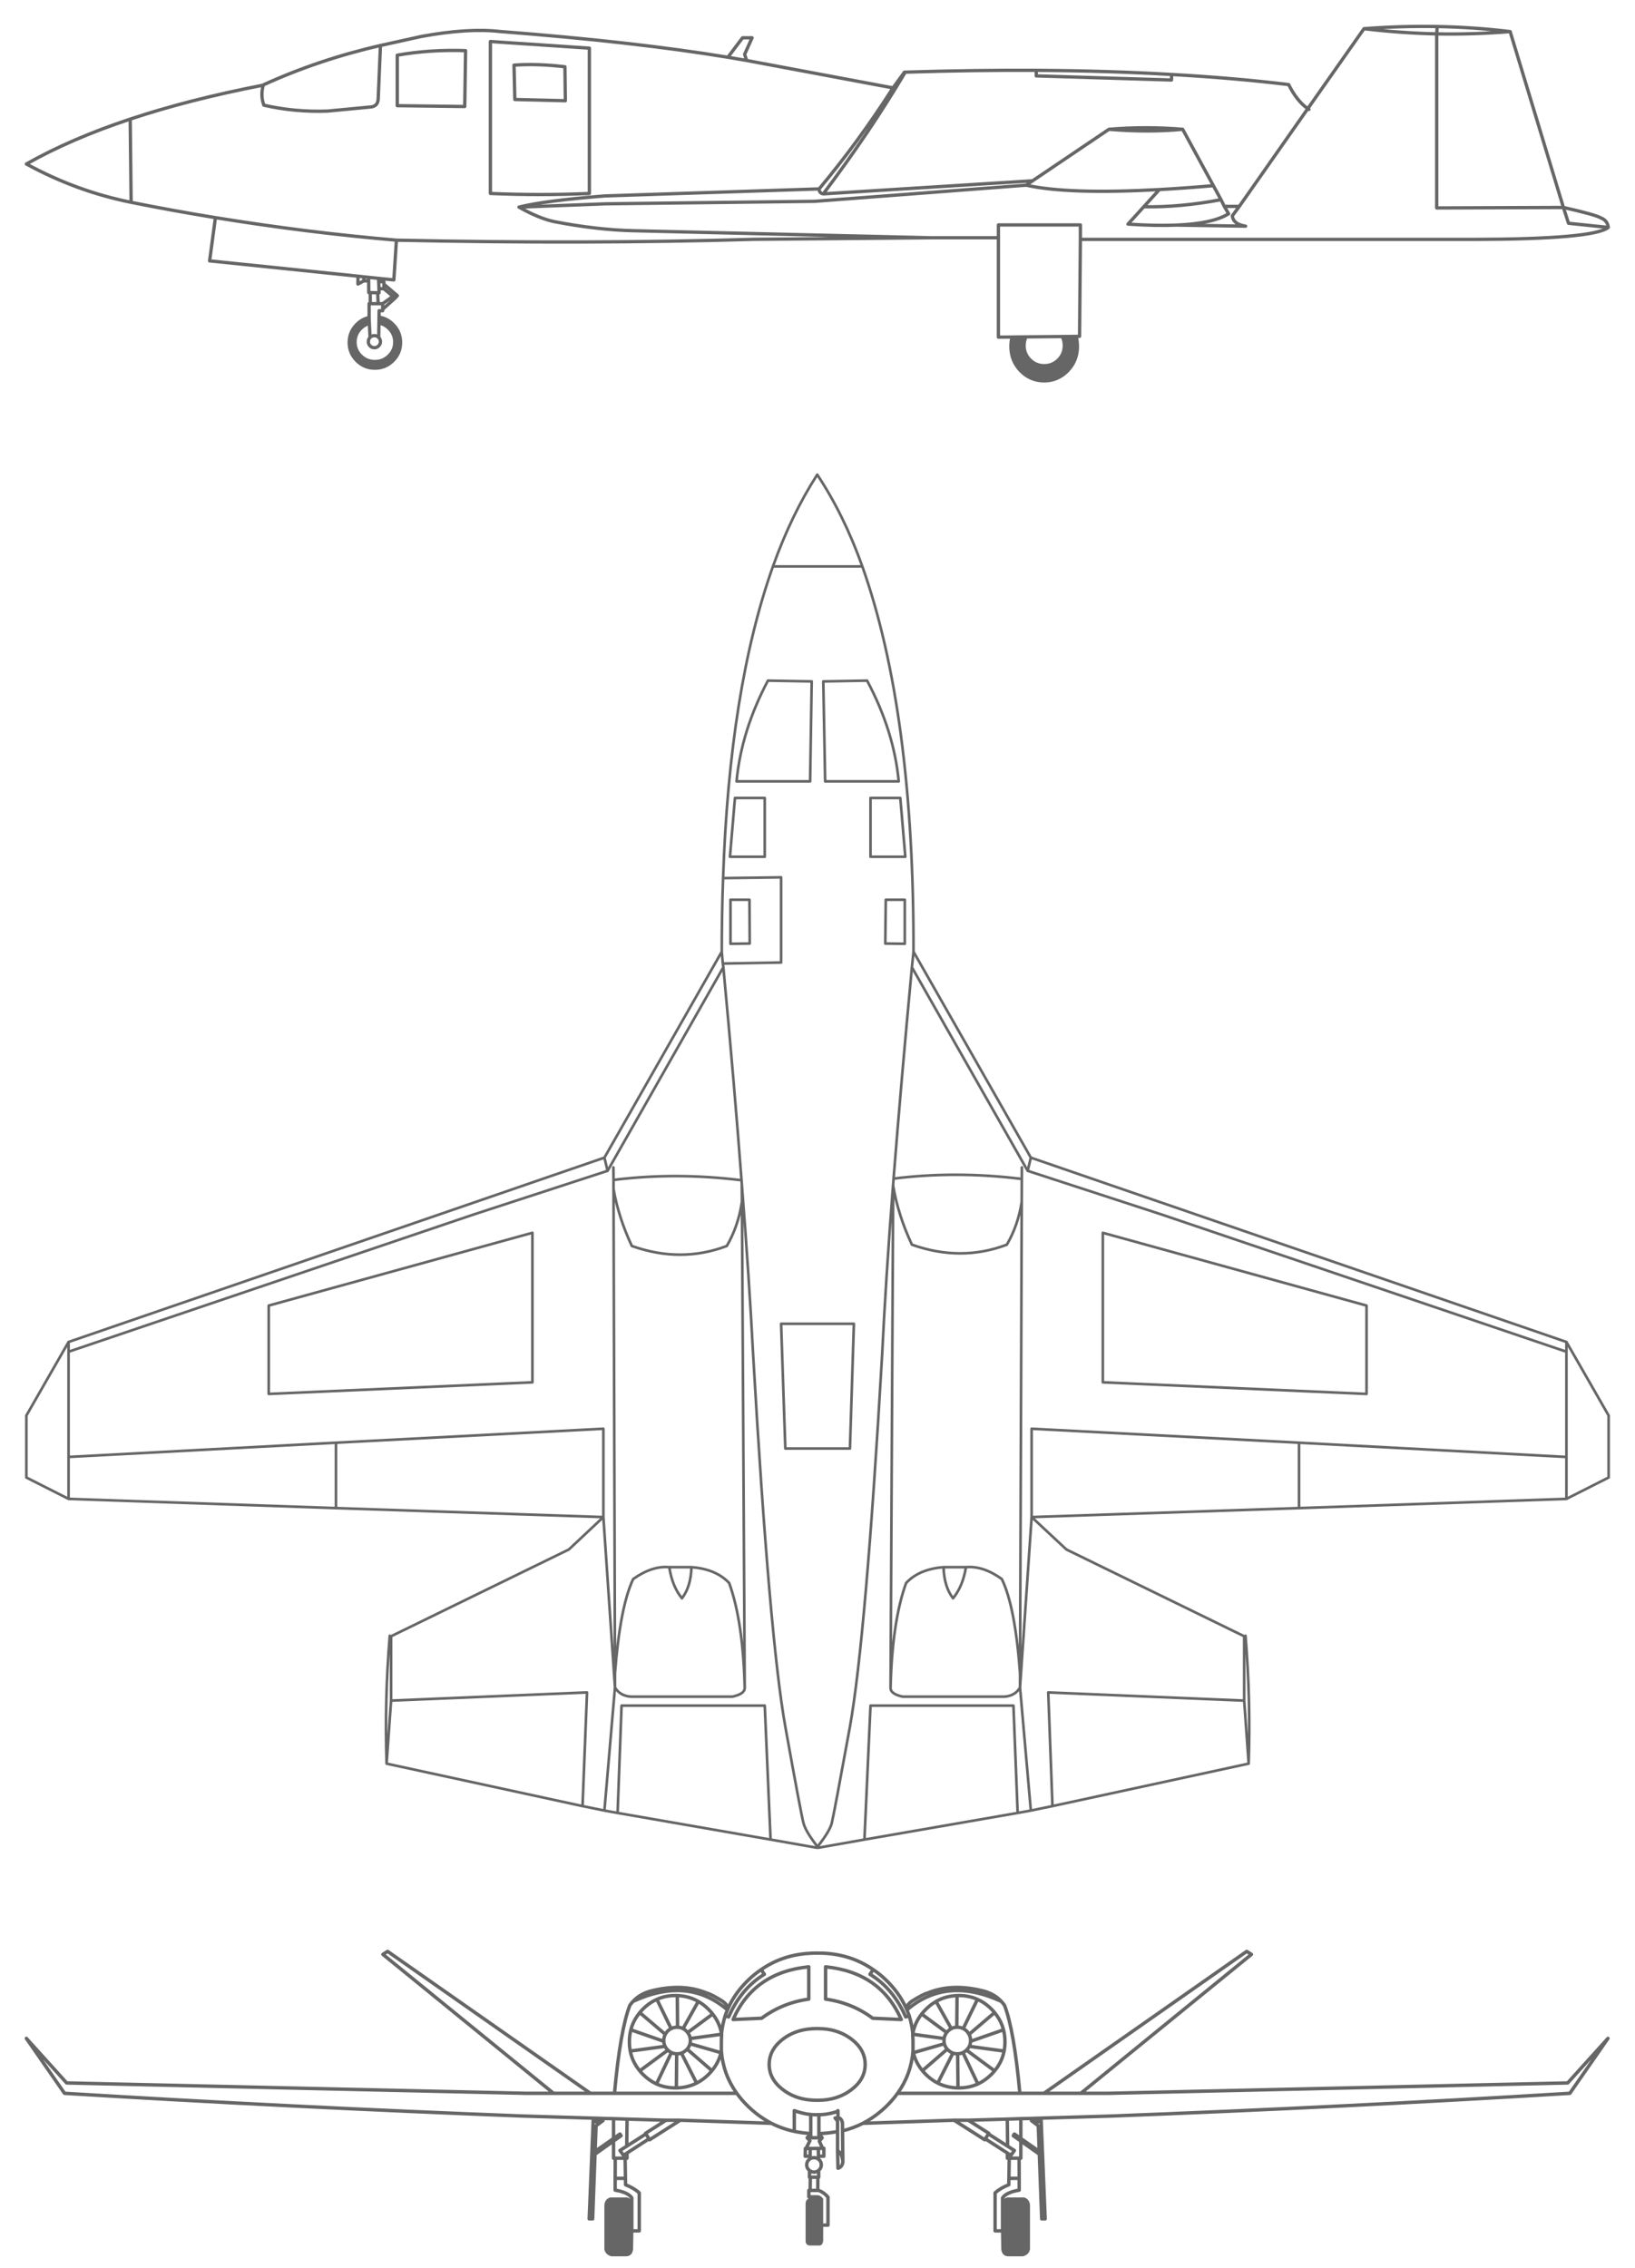 
<svg xmlns="http://www.w3.org/2000/svg" version="1.1" xmlns:xlink="http://www.w3.org/1999/xlink" preserveAspectRatio="none" x="0px" y="0px" width="310px" height="430px" viewBox="0 0 310 430">
<defs>
<g id="front_0_Layer0_0_FILL">
<path fill="#666666" stroke="none" d="
M 462.45 145
L 456.95 145
Q 455.6 145.55 455.6 147.05
L 455.6 168.6
Q 455.45 170.35 456.85 170.6
L 462.6 170.6
Q 463.6 170.75 463.85 168.75
L 463.85 159.7 463.85 146.8
Q 463.4 145.3 462.45 145
M 340.7 144.55
Q 338.25 145.5 338.2 148.3
L 338.2 173.65
Q 338.65 176.2 341.55 176.9
L 349.7 176.9
Q 352.6 176.95 352.95 173.65
L 353.2 159.75 353.2 147.8
Q 352.2 144.2 349.2 144.55
L 340.7 144.55
M 584.5 148.3
Q 584.45 145.5 582 144.55
L 573.5 144.55
Q 570.5 144.2 569.5 147.8
L 569.5 159.8 569.75 173.65
Q 570.1 176.95 573 176.9
L 581.15 176.9
Q 584.05 176.2 584.5 173.65
L 584.5 148.3 Z"/>
</g>

<g id="side_0_Layer0_0_FILL">
<path fill="#666666" stroke="none" d="
M 198.45 190.65
Q 198.45 185.8 201.95 182.35 204.25 180.15 207.1 179.35
L 206.95 175.8
Q 202.75 176.7 199.5 179.95 194.95 184.5 194.95 190.9 194.95 197.3 199.5 201.85 204.05 206.4 210.45 206.4 216.85 206.4 221.4 201.85 225.95 197.3 225.95 190.9 225.95 184.5 221.4 179.95 217.75 176.3 212.95 175.6
L 212.9 179.15
Q 216.3 179.8 218.9 182.35 222.45 185.8 222.45 190.65 222.45 195.5 218.9 198.95 215.4 202.4 210.45 202.4 205.5 202.4 201.95 198.95 198.45 195.5 198.45 190.65
M 595.2 187.6
Q 594.5 190.25 594.5 193.25 594.5 201.9 600.35 208 606.25 214.05 614.55 214.05 622.85 214.05 628.75 208 634.65 201.9 634.65 193.25 634.65 190.05 633.85 187.2
L 625.5 187.3
Q 626.75 189.75 626.75 192.75 626.75 197.8 623.2 201.35 619.65 204.9 614.6 204.9 609.55 204.9 606 201.35 602.45 197.8 602.45 192.75 602.45 189.9 603.6 187.5
L 595.2 187.6 Z"/>
</g>

<path id="front_0_Layer0_0_1_STROKES" stroke="#666666" stroke-width="2" stroke-linejoin="round" stroke-linecap="round" fill="none" d="
M 457.25 120.5
L 457.25 119.5 454.35 119.5 454.45 115 454.85 115 457.1 110.5 455.5 108.75 457.6 106.25
Q 452.65 106 448 105 440.95 103.5 434.65 100.3
L 381.5 98.5 363.6 109.9 363.25 109.35 350.4 117.65 350.4 120.65 342.55 120.65 342.55 110.65 331.75 118.3 330.35 156.05 328.35 156.05 330.7 98.5 332.45 99.5 334.95 97.4 289.35 96.05
Q 155.8 90.95 22.25 82.8
L 0 50.75 23.5 76.75 291.35 82.8 307.55 82.8 208 1.75 210.75 0 329.05 82.8 343.1 82.8
Q 346.5 45.8 352.05 31.5 352.9 30.25 353.95 29.15 357.75 25 363.8 23.25 382.55 18.35 396.8 24.25 399.45 24.9 406.05 29 408.65 30.85 409.5 33 413.55 23.95 421.5 16.4 424.9 13.15 428.65 10.65 440.9 2.15 456.5 1.15 458.6 1 460.75 1 460.9 1 461.05 1
L 461.65 1
Q 461.8 1 461.95 1 463.35 1 464.8 1.05 481.25 1.75 494.05 10.65 497.8 13.15 501.2 16.4 509.15 23.95 513.2 33 514.05 30.85 516.65 29 523.25 24.9 525.9 24.25 540.15 18.35 558.9 23.25 564.95 25 568.75 29.15 569.8 30.25 570.65 31.5 576.2 45.8 579.6 82.8
L 593.65 82.8 711.95 0 714.7 1.75 615.15 82.8 631.35 82.8 899.2 76.75 922.7 50.75 900.45 82.8
Q 766.9 90.95 633.35 96.05
L 587.75 97.4 590.25 99.5 592 98.5 594.35 156.05 592.35 156.05 590.95 118.3 580.15 110.65 580.15 120.65 572.3 120.65 572.3 117.65 559.45 109.35 559.1 109.9 541.2 98.5 488.05 100.3
Q 482.4 103.15 476.15 104.7
L 476.35 122.9
Q 475.8 126 473.5 126.5
L 473.25 116.25 473.25 105.1
Q 472.55 105.2 471.8 105.35 467.25 106.15 462.35 106.3
L 464.25 108.75 462.6 110.65 464.5 114.9 465.25 114.85 465.25 119.5 462.1 119.5 462.1 120.75
M 580.15 110.65
L 575.75 107.55 576.4 106.55 580.15 109.15 580.15 97.6 572.25 97.85 572.45 113.65 576.4 116.15 574.35 119 572.3 117.65
M 580.15 109.15
L 590.9 116.65 590.35 101.75 586.35 98.75 586.15 97.45 580.15 97.6
M 587.75 97.4
L 586.15 97.45
M 570.4 58.15
Q 570.9 55.55 570.9 52.7 570.9 49.05 570.05 45.75
L 550.85 52.45
Q 550.75 54.05 550.1 55.4
L 570.4 58.15
Q 569.15 64.55 564.85 69.7 564 70.75 563 71.75 559.4 75.35 555.1 77.35 550 79.65 543.95 79.65 543.7 79.65 543.5 79.65 537.1 79.55 531.7 76.85 528 75 524.8 71.85 523.7 70.75 522.75 69.6 518.85 64.9 517.45 59.1 517.45 59 517.4 58.9 517.4 58.85 517.4 58.8 517.35 58.5 517.25 58.2 516.15 71.8 508.25 82.8
L 579.6 82.8
M 615.15 82.8
L 593.65 82.8
M 554.85 28
Q 554.3 27.7 553.7 27.5 549.2 25.75 543.95 25.75 543.45 25.75 542.95 25.8
L 542.8 44.25
Q 542.95 44.25 543.1 44.25 544.85 44.25 546.3 44.95 546.45 45 546.55 45.05
L 554.85 28
Q 555.8 28.4 556.75 28.9 560.1 30.75 563 33.65 563.5 34.15 563.95 34.65 564.4 35.15 564.85 35.7 565.5 36.5 566.1 37.35 568.9 41.2 570.05 45.75
M 542.8 44.25
Q 541.05 44.3 539.6 45.05 538.55 45.6 537.65 46.5 537.25 46.9 536.9 47.35 535.7 48.9 535.4 50.85 535.35 51.4 535.35 52 535.35 53 535.55 53.9 536 55.65 537.2 57.05 537.45 57.25 537.65 57.45 538.95 58.75 540.55 59.35 541.75 59.75 543.1 59.75 543.2 59.75 543.3 59.75 544.95 59.7 546.4 59.05 547.5 58.5 548.45 57.6 548.5 57.55 548.6 57.45 549.55 56.5 550.1 55.4
M 542.95 25.8
Q 536.3 26 530.7 29.2
L 539.6 45.05
M 550.85 52.45
Q 550.85 52.25 550.85 52 550.85 50 549.95 48.4 549.7 47.9 549.35 47.45 549.05 46.95 548.6 46.5 547.65 45.55 546.55 45.05
M 564.85 35.7
L 549.95 48.4
M 517.25 58.2
Q 517.25 55.65 517.25 53.35 517.25 51 517.15 49.85 517.05 48.7 517.1 48.3 517.15 48.1 517.15 47.95 516.65 42.9 515.05 37.6
L 513 38.25
Q 505.8 21.7 492.15 13.35
L 494.05 10.65
M 530.7 29.2
Q 527.55 31 524.7 33.85 523.4 35.15 522.3 36.55
L 536.9 47.35
M 515.05 37.6
Q 514.55 36.15 513.7 34.15 513.45 33.55 513.2 33
M 517.1 48.3
L 517.2 48.35
Q 517.2 48.15 517.15 47.95 518.25 41.7 522.3 36.55
M 510.4 39.75
Q 498.3 12.2 466.25 9
L 466.25 27.85
Q 481.55 29.95 493.75 39
L 510.4 39.75 Z
M 488.05 100.3
Q 490.6 98.95 493.05 97.35 497.3 94.55 501.2 90.85 505.25 87 508.25 82.8
M 564.85 69.7
L 548.45 57.6
M 559.45 109.35
L 561.25 106.5 561.5 106.15 549.5 98.5 541.2 98.5
M 540.55 59.35
L 531.7 76.85
M 543.3 59.75
L 543.5 79.65
M 555.1 77.35
L 546.4 59.05
M 537.2 57.05
L 522.75 69.6
M 517.45 59.1
L 535.55 53.9
M 517.2 48.35
L 535.4 50.85
M 569.5 147.8
L 569.5 143.8
Q 571.7 140.55 579.2 139.3
L 579.2 132.4 573.2 132.4 573.15 136.15
Q 568.25 138.05 565.15 140.9
L 565.15 163.05 569.5 163.05 569.5 159.8 569.5 147.8
Q 570.5 144.2 573.5 144.55
L 582 144.55
Q 584.45 145.5 584.5 148.3
L 584.5 173.65
Q 584.05 176.2 581.15 176.9
L 573 176.9
Q 570.1 176.95 569.75 173.65
L 569.5 159.8
M 590.95 118.3
L 590.9 116.65
M 579.15 120.9
L 579.2 132.4
M 573.4 120.9
L 573.2 132.4
M 568.75 29.15
Q 536.7 14.4 513.7 34.15
M 572.25 97.85
L 549.5 98.5
M 572.45 113.65
L 561.25 106.5
M 460.85 86.85
Q 458.6 86.85 456.5 86.6 447.85 85.65 441.4 80.7 433.35 74.6 433.35 65.95 433.35 57.3 441.4 51.15 447.85 46.25 456.5 45.3 458.6 45.05 460.85 45.05 461 45.05 461.1 45.05
L 461.6 45.05
Q 461.75 45.05 461.85 45.05 463.35 45.05 464.75 45.15 474.3 45.85 481.3 51.15 489.35 57.3 489.35 65.95 489.35 74.6 481.3 80.7 474.3 86.05 464.75 86.75 463.35 86.85 461.85 86.85 461.7 86.85 461.6 86.85
L 461.1 86.85
Q 460.95 86.85 460.85 86.85 Z
M 412.3 39.75
Q 424.4 12.2 456.45 9
L 456.45 27.85
Q 441.15 29.95 428.95 39
L 412.3 39.75 Z
M 409.5 33
Q 409.25 33.55 409 34.15 408.15 36.15 407.65 37.6
L 409.7 38.25
Q 416.9 21.7 430.55 13.35
L 428.65 10.65
M 407.65 37.6
Q 406.05 42.9 405.55 47.95 405.55 48.1 405.6 48.3 405.65 48.7 405.55 49.85 405.45 51 405.45 53.35 405.45 55.65 405.45 58.2 406.55 71.8 414.45 82.8 417.45 87 421.5 90.85 425.4 94.55 429.65 97.35 432.1 98.95 434.65 100.3
M 405.6 48.3
L 405.5 48.35 387.3 50.85
Q 387.35 51.4 387.35 52 387.35 53 387.15 53.9
L 405.25 59.1
Q 405.25 59 405.3 58.9 405.3 58.85 405.3 58.8 405.35 58.5 405.45 58.2
M 405.5 48.35
Q 405.5 48.15 405.55 47.95 404.45 41.7 400.4 36.55
L 385.8 47.35
Q 387 48.9 387.3 50.85
M 448 105
L 448 92.9
Q 455.15 95.5 461.45 95.3 466.35 95.4 471.75 93.85 473.2 93.45 473.45 92.9
L 473.5 97.2
Q 474.6 97.3 474.7 97.4 476.15 98.9 476.1 100.4
L 476.15 104.7
M 473.25 105.1
L 473.25 99 471.8 97.2 473.5 97.2
M 405.25 59.1
Q 403.85 64.9 399.95 69.6 399 70.75 397.9 71.85 394.7 75 391 76.85 385.6 79.55 379.2 79.65 379 79.65 378.75 79.65 372.7 79.65 367.6 77.35 363.3 75.35 359.7 71.75 358.7 70.75 357.85 69.7 353.55 64.55 352.3 58.15 351.8 55.55 351.8 52.7 351.8 49.05 352.65 45.75 353.8 41.2 356.6 37.35 357.2 36.5 357.85 35.7 358.3 35.15 358.75 34.65 359.2 34.15 359.7 33.65 362.6 30.75 365.95 28.9 366.9 28.4 367.85 28 368.4 27.7 369 27.5 373.5 25.75 378.75 25.75 379.25 25.75 379.75 25.8 386.4 26 392 29.2 395.15 31 398 33.85 399.3 35.15 400.4 36.55
M 357.85 35.7
L 372.75 48.4
Q 373 47.9 373.35 47.45 373.65 46.95 374.1 46.5 375.05 45.55 376.15 45.05
L 367.85 28
M 376.15 45.05
Q 376.25 45 376.4 44.95 377.85 44.25 379.6 44.25 379.75 44.25 379.9 44.25
L 379.75 25.8
M 379.9 44.25
Q 381.65 44.3 383.1 45.05
L 392 29.2
M 383.1 45.05
Q 384.15 45.6 385.05 46.5 385.45 46.9 385.8 47.35
M 334.95 97.4
L 336.55 97.45 342.55 97.6 350.45 97.85 373.2 98.5 381.5 98.5
M 331.75 118.3
L 331.8 116.65 332.35 101.75 336.35 98.75 336.55 97.45
M 399.95 69.6
L 385.5 57.05
Q 385.25 57.25 385.05 57.45 383.75 58.75 382.15 59.35
L 391 76.85
M 387.15 53.9
Q 386.7 55.65 385.5 57.05
M 357.85 69.7
L 374.25 57.6
Q 374.2 57.55 374.1 57.45 373.15 56.5 372.6 55.4
L 352.3 58.15
M 367.6 77.35
L 376.3 59.05
Q 375.2 58.5 374.25 57.6
M 382.15 59.35
Q 380.95 59.75 379.6 59.75 379.5 59.75 379.4 59.75
L 379.2 79.65
M 379.4 59.75
Q 377.75 59.7 376.3 59.05
M 352.65 45.75
L 371.85 52.45
Q 371.85 52.25 371.85 52 371.85 50 372.75 48.4
M 372.6 55.4
Q 371.95 54.05 371.85 52.45
M 373.2 98.5
L 361.2 106.15 361.45 106.5 363.25 109.35
M 342.55 110.65
L 346.95 107.55 346.3 106.55 342.55 109.15 331.8 116.65
M 361.45 106.5
L 350.25 113.65 346.3 116.15 348.35 119 350.4 117.65
M 353.2 147.8
Q 352.2 144.2 349.2 144.55
L 340.7 144.55
Q 338.25 145.5 338.2 148.3
L 338.2 173.65
Q 338.65 176.2 341.55 176.9
L 349.7 176.9
Q 352.6 176.95 352.95 173.65
L 353.2 159.775 353.2 147.8 353.2 143.8
Q 351 140.55 343.5 139.3
L 343.5 132.4 343.55 120.9
M 349.3 120.9
L 349.5 132.4 349.55 136.15
Q 354.45 138.05 357.55 140.9
L 357.55 163.05 353.2 163.05 353.2 159.775
M 343.5 132.4
L 349.5 132.4
M 473.25 116.25
Q 476 117.8 476.35 122.9
M 462.35 106.3
L 462.35 108.65 464.25 108.75
M 457.6 95.75
L 457.6 106.25 457.6 108.75 462.35 108.75 462.35 108.65
M 454.85 115
L 462 114.95 464.5 114.9
M 461.7 138.95
L 461.75 131.75 456.85 131.75 456.9 127.85
Q 456.7 127.7 456.5 127.5 455.25 126.3 455.25 124.55 455.25 122.8 456.5 121.55 457.75 120.35 459.5 120.35 461.25 120.35 462.5 121.55 463.75 122.8 463.75 124.55 463.75 126.3 462.5 127.5 462.35 127.65 462.2 127.8
L 462.25 131.75 461.75 131.75
M 457.25 115.25
L 457.25 119.5
M 462 114.95
L 462.1 119.5
M 455.5 108.75
L 457.6 108.75
M 462.2 127.8
Q 461.05 128.75 459.5 128.75 458 128.75 456.9 127.85
M 463.85 146.8
Q 463.4 145.3 462.45 145
L 456.95 145
Q 455.6 145.55 455.6 147.05
L 455.6 168.6
Q 455.45 170.35 456.85 170.6
L 462.6 170.6
Q 463.6 170.75 463.85 168.75
L 463.85 159.7 463.85 146.8 463.85 144.65
Q 462.65 143.05 461.1 143.2
L 456.5 143.2 456.5 139.45 457.25 139.45 457.35 132.15
M 457.25 139.45
L 462.25 139.45
Q 465.55 140.75 467.65 143.4
L 467.65 159.7 463.85 159.7
M 343.1 82.8
L 414.45 82.8
M 353.95 29.15
Q 386 14.4 409 34.15
M 350.45 97.85
L 350.25 113.65
M 342.55 97.6
L 342.55 109.15
M 462.35 95.65
L 462.35 106.3
M 307.55 82.8
L 329.05 82.8"/>

<path id="side_0_Layer0_0_1_STROKES" stroke="#666666" stroke-width="2" stroke-linejoin="round" stroke-linecap="round" fill="none" d="
M 851.9 0.1
L 851.6 4.55
Q 873.8 4.95 895.95 3.15 874.2 0.5 851.9 0.1 830.05 -0.3 807.7 1.4 829.65 4.05 851.6 4.55
L 851.6 109.65 928.1 109.35 895.95 3.15
M 955.2 121.4
Q 954.75 117.2 950.7 115.65 947.45 113.7 928.1 109.35
L 931.2 118.9 955.2 121.4
Q 946.55 128.5 873.7 128.65
L 636.45 128.65 635.95 187.15 633.85 187.2
Q 634.65 190.05 634.65 193.25 634.65 201.9 628.75 208 622.85 214.05 614.55 214.05 606.25 214.05 600.35 208 594.5 201.9 594.5 193.25 594.5 190.25 595.2 187.6
L 586.95 187.65 586.95 127.65 545.95 127.65 438.95 128.6
Q 338.8 131.55 223.45 129.1
L 221.9 153.1 206.65 151.55 206.7 153.7 206.75 160.75 207.65 160.75 212.95 160.9 212.9 158.45 212.75 154.2 212.7 152.9
M 807.7 1.4
L 773.75 49.7
Q 774.1 49.9 774.45 50.15
M 206.7 153.7
L 203.75 153.7 200.2 155.6 200.25 150.85 110.65 141.6 114.15 115.5
Q 88.95 111.4 63.45 106.3 63.35 106.3 63.25 106.25 30.2 99.6 0 83.1 26.85 67.9 62.7 56 98.2 44.2 142.5 35.6 176.25 20.15 213.8 11.55
L 238.45 6.1
Q 266.7 0.9 285.95 3.1 367.1 9.35 423.6 18.65
L 432.45 6.9 438.2 6.9 433.7 16.9 434.95 20.6 523.3 37.15 530.2 27.65 530.7 27.65
Q 571.95 26.35 609.8 26.55 652.9 26.8 691.55 29.05 728.95 31.15 762.2 35.15 767.1 45 773.75 49.7
L 732.4 108.7 728.2 114.4
Q 728.75 119.5 736.2 120.65
L 694.6 120
Q 681.95 120.55 665.2 119.4
L 674.7 108.95 684.15 98.55
Q 628.85 101.55 603.7 95.9
L 475.95 105.65 349.95 107.15 297.45 109.15
Q 309.5 115.95 318.7 117.9 344.45 122.9 366.7 123.4
L 545.95 127.65
M 609.8 26.55
L 609.8 29.9 691.45 32.4 691.55 29.05
M 530.7 27.65
Q 508.85 64.5 481.2 101.15
L 607.6 93.25 653.7 62.15
Q 675.95 60.3 698.2 62.15
L 716.75 96.2 721.35 104.65 723.35 108.7 732.4 108.7
M 684.15 98.55
Q 699.3 97.7 716.75 96.2
M 653.7 62.15
Q 677.45 64.15 698.2 62.15
M 694.6 120
Q 716.45 119.1 725.95 113.15
L 723.35 108.7
M 674.7 108.95
Q 697 109.3 721.35 104.65
M 603.7 95.9
L 607.6 93.25
M 586.95 127.65
L 586.95 119.9 636.45 119.9 636.45 128.65
M 633.85 187.2
L 625.5 187.3
Q 626.75 189.75 626.75 192.75 626.75 197.8 623.2 201.35 619.65 204.9 614.6 204.9 609.55 204.9 606 201.35 602.45 197.8 602.45 192.75 602.45 189.9 603.6 187.5
L 595.2 187.6
M 625.5 187.3
L 603.6 187.5
M 423.6 18.65
Q 429.4 19.6 434.95 20.6
M 294.45 23.4
L 294.95 44.15 325.45 44.9 325.2 24.4
Q 308.85 22.4 294.45 23.4 Z
M 280.2 9.15
L 280.2 100.9
Q 310.5 102.2 339.95 100.9
L 339.95 13.15 280.2 9.15 Z
M 523.3 37.15
Q 502.95 69.1 478.7 98.15 478.6 100.65 481.2 101.15
M 297.45 109.15
Q 312.55 105.3 349.2 102.4
L 478.7 98.15
M 223.95 17.4
L 223.95 47.9 264.7 48.4 265.2 14.65
Q 243.85 13.9 223.95 17.4 Z
M 142.9 36.1
Q 141.35 41.85 143.4 47.6 162.25 51.9 181.95 51.15
L 208.2 48.65
Q 212.3 48.1 212.45 43.65
L 213.8 11.55
M 221.4 179.95
Q 217.75 176.3 212.95 175.6
L 212.9 179.15
Q 216.3 179.8 218.9 182.35 222.45 185.8 222.45 190.65 222.45 195.5 218.9 198.95 215.4 202.4 210.45 202.4 205.5 202.4 201.95 198.95 198.45 195.5 198.45 190.65 198.45 185.8 201.95 182.35 204.25 180.15 207.1 179.35
L 206.95 175.8
Q 202.75 176.7 199.5 179.95 194.95 184.5 194.95 190.9 194.95 197.3 199.5 201.85 204.05 206.4 210.45 206.4 216.85 206.4 221.4 201.85 225.95 197.3 225.95 190.9 225.95 184.5 221.4 179.95 Z
M 207.65 160.75
L 207.65 167.45 215.15 167.45 221.35 163 215.9 158.45 212.9 158.45
M 212.75 154.2
L 215.9 154.2 215.9 155.7 224 162.6 222.65 164.1 215.15 170.85 215.15 171.7 213 171.7 212.95 175.6
M 215.9 155.7
L 215.9 158.45
M 200.25 150.85
L 203.8 151.25 206.65 151.55
M 203.8 151.25
L 203.75 153.7
M 206.95 175.8
L 206.95 167.45 207.65 167.45
M 212.15 161.2
L 212.4 167.2
M 215.15 167.45
L 215.15 170.85
M 212.9 179.15
L 212.75 187.85
Q 212.8 187.9 212.9 188 213.8 189.05 213.8 190.4 213.8 191.9 212.7 192.95 211.65 194.05 210.15 194.05 208.65 194.05 207.55 192.95 206.5 191.9 206.5 190.4 206.5 188.9 207.55 187.8 208.65 186.75 210.15 186.75 211.65 186.75 212.7 187.8
L 212.75 187.85
M 207.1 179.35
L 207.5 187.35
M 221.35 163
L 224 162.6
M 62.7 56
L 63.25 106.25
M 114.15 115.5
Q 170.25 124.6 223.45 129.1"/>

<path id="top_0_Layer0_0_1_STROKES" stroke="#666666" stroke-width="0.5" stroke-linejoin="round" stroke-linecap="round" fill="none" d="
M 166.55 80.6
L 166.55 88.95 162.85 88.9 162.95 80.6 166.55 80.6 Z
M 168.2 90.45
Q 168.05 91.95 167.9 93.4
L 189.85 132 190.45 129.5 168.2 90.45
Q 168.3 45.05 158.5 17.4
L 141.55 17.4
Q 133.3 40.65 132.1 76.5
L 143.1 76.35 143.1 92.5 132.05 92.7
Q 132.1 93.05 132.15 93.4 134.25 115.85 135.65 134.5 137.05 152.5 137.8 166.95 140.9 220.65 143.9 237.4 146.9 254.1 147.35 255.7 147.75 257.25 150 260.15 152.3 257.25 152.7 255.7 153.1 254.1 156.15 237.4 159.15 220.65 162.25 166.95 162.946 152.584 164.325 134.7 164.342 134.605 164.35 134.5 164.389 133.993 164.425 133.475 165.857 115.24 167.9 93.4
M 165.7 61.3
L 166.65 72.45 160.05 72.45 160.05 61.3 165.7 61.3 Z
M 164.35 134.5
L 164.35 134.85
Q 165.282 140.424 167.9 146 177.2 149.3 185.9 146 188.03 142.355 188.725 137.85
L 188.75 131.35
M 164.325 134.7
Q 164.336 134.769 164.35 134.85
L 163.85 230.05
Q 164.15 217.45 166.8 210.15 169.3 207.5 173.9 207.15
L 178.15 207.15
Q 181.4 206.85 184.95 209.4 187.5 214.7 188.4 227.3
L 188.725 137.85
M 164.425 133.475
Q 176.118 132.008 188.4 133.5
M 241.3 183.55
L 190.6 180.9 190.6 197.65 241.3 195.95 241.3 183.55 292 186.25 292 166.3 215.3 140.3
Q 202.55 136.15 189.85 132
M 254.1 157.55
L 254.1 174.3 204.1 172.1 204.1 143.75 254.1 157.55 Z
M 190.45 129.5
L 292 164.45 300 178.4 300 190.15 292 194.2 241.3 195.95
M 292 186.25
L 292 194.2
M 292 164.45
L 292 166.3
M 158.5 17.4
Q 155 7.6 149.95 0 145.05 7.6 141.55 17.4
M 140.6 39.05
L 148.9 39.2 148.6 58.15 134.65 58.15
Q 135.55 48.6 140.6 39.05 Z
M 159.4 39.05
L 151.1 39.2 151.45 58.15 165.4 58.15
Q 164.5 48.6 159.4 39.05 Z
M 134.35 61.3
L 133.4 72.45 140 72.45 140 61.3 134.35 61.3 Z
M 133.5 80.6
L 133.5 88.95 137.15 88.9 137.1 80.6 133.5 80.6 Z
M 132.1 76.5
Q 131.85 83.25 131.85 90.45 131.95 91.6 132.05 92.7
M 8 186.25
L 8 166.3 8 164.45 0 178.4 0 190.15 8 194.2 8 186.25 58.7 183.55 109.4 180.9 109.4 197.65 111.6 229.95 111.6 227.3 111.325 135.425 111.325 133.725 111.3 131.35
M 58.7 183.55
L 58.7 195.95 109.4 197.65 102.85 203.8 69.15 220.25 69.15 232.45 106.3 230.9 105.45 252.45 109.6 253.3 111.6 229.95
Q 112.55 231.55 114.6 231.7
L 133.85 231.7
Q 136.2 231.2 136.2 230.05 135.9 217.45 133.25 210.15 130.75 207.5 126.1 207.15 126 210.85 124.3 213.05 122.45 210.8 121.9 207.15 118.65 206.85 115.05 209.4 112.55 214.7 111.6 227.3
M 45.95 157.55
L 45.95 174.3 95.95 172.1 95.95 143.75 45.95 157.55 Z
M 58.7 195.95
L 8 194.2
M 135.65 134.5
L 135.675 137.825 136.2 230.05
M 111.325 135.425
Q 112.259 140.839 114.8 146.25 124.1 149.55 132.8 146.25 134.998 142.489 135.675 137.825
M 8 166.3
L 84.75 140.3
Q 97.45 136.15 110.2 132
L 109.6 129.5 8 164.45
M 143.1 161
L 143.9 184.65 156.15 184.65 156.9 161 143.1 161 Z
M 111.325 133.725
Q 123.01 132.257 135.3 133.75
M 109.6 129.5
L 131.85 90.45
M 110.2 132
L 132.15 93.4
M 121.9 207.15
L 126.1 207.15
M 109.6 253.3
L 112.1 253.75 112.85 233.4 140 233.4 141.1 258.8 149.9 260.35
Q 149.95 260.25 150 260.15 150.05 260.25 150.15 260.35
L 158.9 258.8 160.05 233.4 187.15 233.4 187.95 253.75 190.45 253.3 188.4 229.95
Q 187.5 231.55 185.45 231.7
L 166.15 231.7
Q 163.85 231.2 163.85 230.05
M 149.9 260.35
L 150.15 260.35
M 112.1 253.75
L 141.1 258.8
M 69.15 232.45
L 68.3 244.4 105.45 252.45
M 68.9 220.15
Q 67.9 232.35 68.3 244.4
M 190.6 197.65
L 197.2 203.8 230.9 220.25 230.9 232.45 231.75 244.4
Q 232.15 232.35 231.15 220.15
M 178.15 207.15
Q 177.55 210.8 175.7 213.05 174 210.85 173.9 207.15
M 188.4 227.3
L 188.4 229.95 190.6 197.65
M 231.75 244.4
L 194.55 252.45 190.45 253.3
M 230.9 232.45
L 193.75 230.9 194.55 252.45
M 187.95 253.75
L 158.9 258.8"/>
</defs>

<g transform="matrix( 0.325, 0, 0, 0.325, 5,370) ">
<g transform="matrix( 1, 0, 0, 1, 0,0) ">
<use xlink:href="#front_0_Layer0_0_FILL"/>

<use xlink:href="#front_0_Layer0_0_1_STROKES"/>
</g>
</g>

<g transform="matrix( 0.314, 0, 0, 0.314, 5,5) ">
<g transform="matrix( 1, 0, 0, 1, 0,0) ">
<use xlink:href="#side_0_Layer0_0_FILL"/>

<use xlink:href="#side_0_Layer0_0_1_STROKES"/>
</g>
</g>

<g transform="matrix( 1, 0, 0, 1, 5,90) ">
<g transform="matrix( 1, 0, 0, 1, 0,0) ">
<use xlink:href="#top_0_Layer0_0_1_STROKES"/>
</g>
</g>
</svg>
